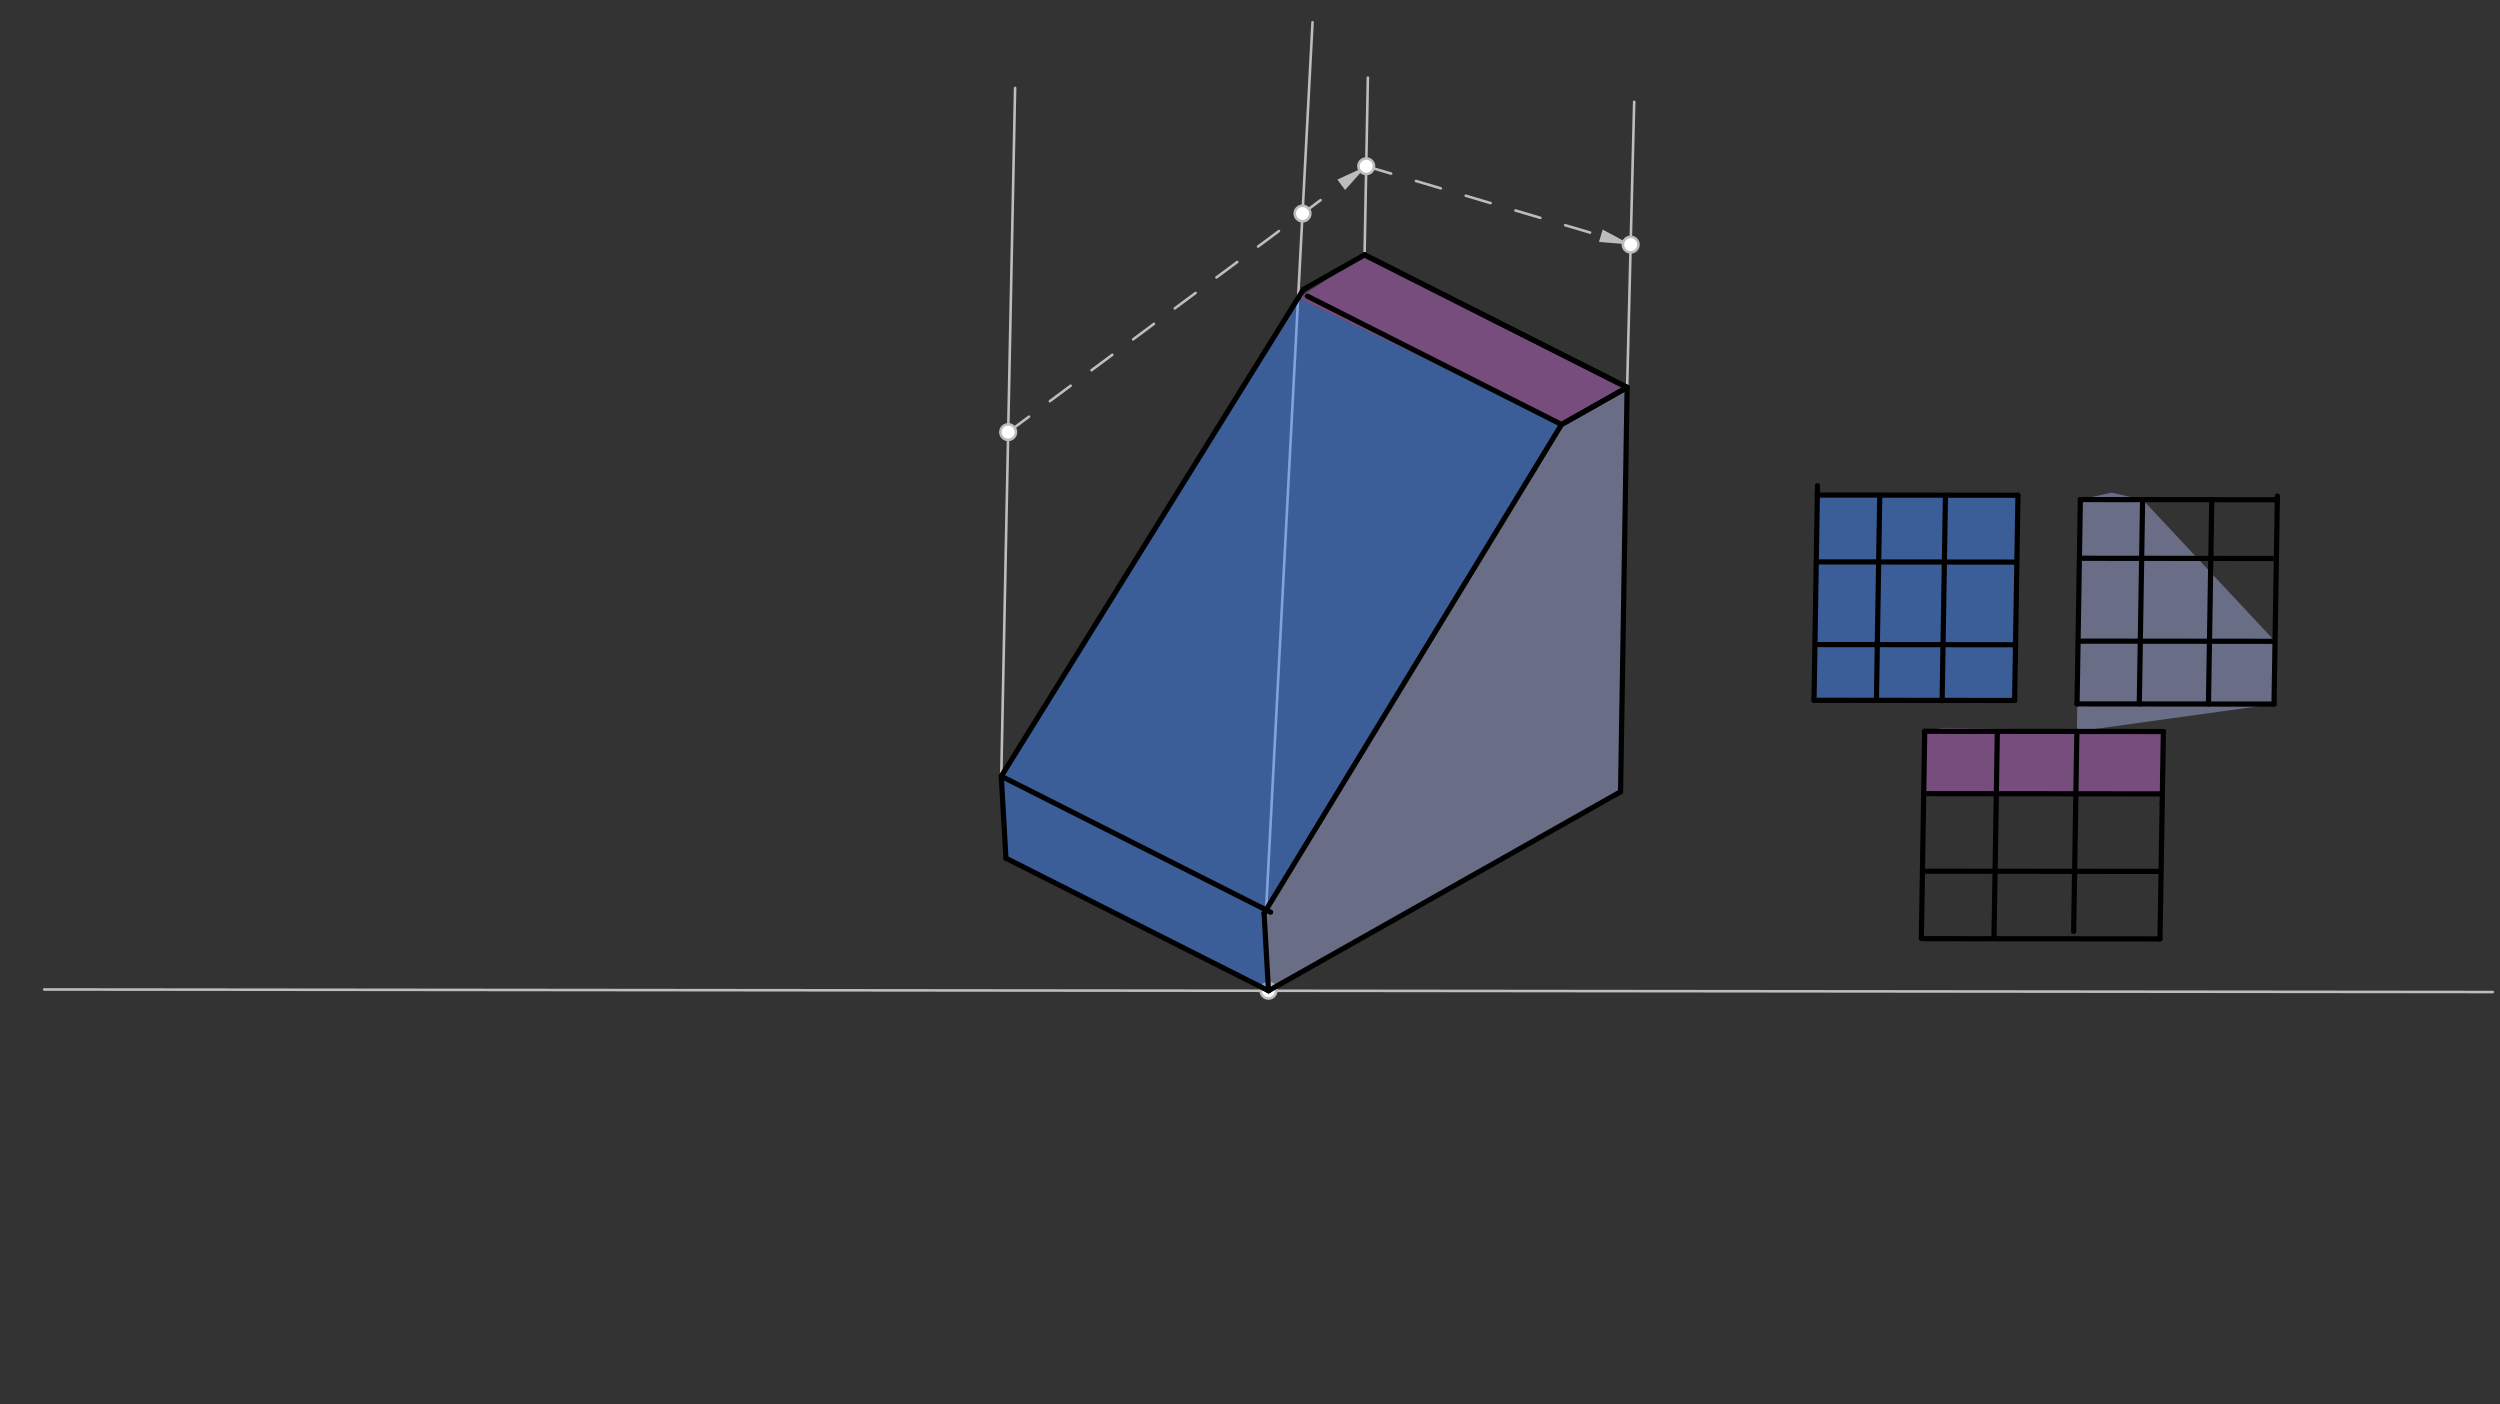 <svg xmlns="http://www.w3.org/2000/svg" class="svg--816" height="100%" preserveAspectRatio="xMidYMid meet" viewBox="0 0 963.78 541.417" width="100%"><rect x="0" y="0" width="963.78" height="541.417" fill="#333333" stroke="none"/><defs><marker id="marker-arrow" markerHeight="16" markerUnits="userSpaceOnUse" markerWidth="24" orient="auto-start-reverse" refX="24" refY="4" viewBox="0 0 24 8"><path d="M 0 0 L 24 4 L 0 8 z" stroke="inherit"></path></marker></defs><g class="aux-layer--949"><g class="element--733"><line stroke="#BDBDBD" stroke-dasharray="none" stroke-linecap="round" stroke-width="1" x1="17.033" x2="961.003" y1="381.453" y2="382.438"></line></g><g class="element--733"><line stroke="#BDBDBD" stroke-dasharray="none" stroke-linecap="round" stroke-width="1" x1="386" x2="391.333" y1="299.25" y2="33.917"></line></g><g class="element--733"><line stroke="#BDBDBD" stroke-dasharray="none" stroke-linecap="round" stroke-width="1" x1="526.057" x2="527.333" y1="98.254" y2="29.917"></line></g><g class="element--733"><line stroke="#BDBDBD" stroke-dasharray="none" stroke-linecap="round" stroke-width="1" x1="488.09" x2="506" y1="350.784" y2="8.583"></line></g><g class="element--733"><line stroke="#BDBDBD" stroke-dasharray="none" stroke-linecap="round" stroke-width="1" x1="627.278" x2="630" y1="149.35" y2="39.25"></line></g><g class="element--733"><line stroke="#BDBDBD" stroke-dasharray="10" stroke-linecap="round" stroke-width="1" x1="388.667" x2="517.061" y1="166.583" y2="71.24"></line><path d="M526.695,64.086 l12,2.5 l0,-5 z" fill="#BDBDBD" stroke="#BDBDBD" stroke-width="0" transform="rotate(143.403, 526.695, 64.086)"></path></g><g class="element--733"><line stroke="#BDBDBD" stroke-dasharray="10" stroke-linecap="round" stroke-width="1" x1="526.695" x2="617.133" y1="64.086" y2="90.89"></line><path d="M628.639,94.3 l12,2.5 l0,-5 z" fill="#BDBDBD" stroke="#BDBDBD" stroke-width="0" transform="rotate(196.509, 628.639, 94.3)"></path></g><g class="element--733"><circle cx="489.018" cy="381.945" r="3" stroke="#BDBDBD" stroke-width="1" fill="#ffffff"></circle>}</g><g class="element--733"><circle cx="388.667" cy="166.583" r="3" stroke="#BDBDBD" stroke-width="1" fill="#ffffff"></circle>}</g><g class="element--733"><circle cx="502.141" cy="82.319" r="3" stroke="#BDBDBD" stroke-width="1" fill="#ffffff"></circle>}</g><g class="element--733"><circle cx="526.695" cy="64.086" r="3" stroke="#BDBDBD" stroke-width="1" fill="#ffffff"></circle>}</g><g class="element--733"><circle cx="628.639" cy="94.3" r="3" stroke="#BDBDBD" stroke-width="1" fill="#ffffff"></circle>}</g></g><g class="main-layer--75a"><g class="element--733"><g fill="#448aff" opacity="0.5"><path d="M 386 299.25 L 387.798 330.85 L 489.018 381.945 L 488.09 350.784 L 386 299.25 Z" stroke="none"></path></g></g><g class="element--733"><g fill="#448aff" opacity="0.5"><path d="M 488.09 350.784 L 601.99 163.642 L 500.435 114.904 L 386 299.25 L 488.09 350.784 Z" stroke="none"></path></g></g><g class="element--733"><g fill="#448aff" opacity="0.5"><path d="M 700.609 190.844 L 777.947 190.924 L 776.662 270.04 L 699.323 269.96 L 700.609 190.844 Z" stroke="none"></path></g></g><g class="element--733"><g fill="#9FA8DA" opacity="0.5"><path d="M 627.278 149.35 L 601.99 163.642 L 488.09 350.784 L 489.018 381.945 L 624.746 305.235 L 627.278 149.35 Z" stroke="none"></path></g></g><g class="element--733"><g fill="#9FA8DA" opacity="0.5"><path d="M 826 192.608 L 877.055 247.235 L 876.662 271.438 L 800.667 281.978 L 802 192.583 L 814 189.917 L 831.333 193.917 Z" stroke="none"></path></g></g><g class="element--733"><g fill="#BA68C8" opacity="0.5"><path d="M 500.435 114.904 L 526.057 98.254 L 627.278 149.35 L 601.99 163.642 L 500.435 114.904 Z" stroke="none"></path></g></g><g class="element--733"><g fill="#BA68C8" opacity="0.5"><path d="M 742 281.917 L 741.61 305.954 L 833.555 306.05 L 834.004 282.013 L 748.667 280.583 Z" stroke="none"></path></g></g><g class="element--733"><line stroke="#000000" stroke-dasharray="none" stroke-linecap="round" stroke-width="2" x1="489.018" x2="387.798" y1="381.945" y2="330.85"></line></g><g class="element--733"><line stroke="#000000" stroke-dasharray="none" stroke-linecap="round" stroke-width="2" x1="387.798" x2="386" y1="330.85" y2="299.25"></line></g><g class="element--733"><line stroke="#000000" stroke-dasharray="none" stroke-linecap="round" stroke-width="2" x1="386" x2="489.83" y1="299.25" y2="351.663"></line></g><g class="element--733"><line stroke="#000000" stroke-dasharray="none" stroke-linecap="round" stroke-width="2" x1="489.018" x2="487.318" y1="381.945" y2="352.053"></line></g><g class="element--733"><line stroke="#000000" stroke-dasharray="none" stroke-linecap="round" stroke-width="2" x1="489.018" x2="624.746" y1="381.945" y2="305.235"></line></g><g class="element--733"><line stroke="#000000" stroke-dasharray="none" stroke-linecap="round" stroke-width="2" x1="624.746" x2="627.278" y1="305.235" y2="149.35"></line></g><g class="element--733"><line stroke="#000000" stroke-dasharray="none" stroke-linecap="round" stroke-width="2" x1="627.278" x2="526.057" y1="149.35" y2="98.254"></line></g><g class="element--733"><line stroke="#000000" stroke-dasharray="none" stroke-linecap="round" stroke-width="2" x1="627.278" x2="601.99" y1="149.35" y2="163.642"></line></g><g class="element--733"><line stroke="#000000" stroke-dasharray="none" stroke-linecap="round" stroke-width="2" x1="591.321" x2="487.318" y1="181.172" y2="352.053"></line></g><g class="element--733"><line stroke="#000000" stroke-dasharray="none" stroke-linecap="round" stroke-width="2" x1="591.321" x2="601.99" y1="181.172" y2="163.642"></line></g><g class="element--733"><line stroke="#000000" stroke-dasharray="none" stroke-linecap="round" stroke-width="2" x1="627.278" x2="526.057" y1="149.35" y2="98.254"></line></g><g class="element--733"><line stroke="#000000" stroke-dasharray="none" stroke-linecap="round" stroke-width="2" x1="627.278" x2="603.176" y1="149.35" y2="162.972"></line></g><g class="element--733"><line stroke="#000000" stroke-dasharray="none" stroke-linecap="round" stroke-width="2" x1="601.99" x2="503.982" y1="163.642" y2="114.168"></line></g><g class="element--733"><line stroke="#000000" stroke-dasharray="none" stroke-linecap="round" stroke-width="2" x1="526.057" x2="502.509" y1="98.254" y2="111.563"></line></g><g class="element--733"><line stroke="#000000" stroke-dasharray="none" stroke-linecap="round" stroke-width="2" x1="700.667" x2="699.323" y1="187.25" y2="269.96"></line></g><g class="element--733"><line stroke="#000000" stroke-dasharray="none" stroke-linecap="round" stroke-width="2" x1="699.323" x2="776.662" y1="269.96" y2="270.04"></line></g><g class="element--733"><line stroke="#000000" stroke-dasharray="none" stroke-linecap="round" stroke-width="2" x1="776.662" x2="777.947" y1="270.04" y2="190.924"></line></g><g class="element--733"><line stroke="#000000" stroke-dasharray="none" stroke-linecap="round" stroke-width="2" x1="777.947" x2="700.609" y1="190.924" y2="190.844"></line></g><g class="element--733"><line stroke="#000000" stroke-dasharray="none" stroke-linecap="round" stroke-width="2" x1="802" x2="800.721" y1="192.583" y2="271.359"></line></g><g class="element--733"><line stroke="#000000" stroke-dasharray="none" stroke-linecap="round" stroke-width="2" x1="800.721" x2="876.662" y1="271.359" y2="271.438"></line></g><g class="element--733"><line stroke="#000000" stroke-dasharray="none" stroke-linecap="round" stroke-width="2" x1="876.662" x2="877.964" y1="271.438" y2="191.271"></line></g><g class="element--733"><line stroke="#000000" stroke-dasharray="none" stroke-linecap="round" stroke-width="2" x1="802" x2="877.963" y1="192.583" y2="192.663"></line></g><g class="element--733"><line stroke="#000000" stroke-dasharray="none" stroke-linecap="round" stroke-width="2" x1="742" x2="834.004" y1="281.917" y2="282.013"></line></g><g class="element--733"><line stroke="#000000" stroke-dasharray="none" stroke-linecap="round" stroke-width="2" x1="833.551" x2="834.004" y1="309.931" y2="282.013"></line></g><g class="element--733"><line stroke="#000000" stroke-dasharray="none" stroke-linecap="round" stroke-width="2" x1="833.551" x2="832.706" y1="309.931" y2="361.961"></line></g><g class="element--733"><line stroke="#000000" stroke-dasharray="none" stroke-linecap="round" stroke-width="2" x1="832.706" x2="741.996" y1="361.961" y2="361.866"></line></g><g class="element--733"><line stroke="#000000" stroke-dasharray="none" stroke-linecap="round" stroke-width="2" x1="742" x2="740.702" y1="281.917" y2="361.845"></line></g><g class="element--733"><line stroke="#000000" stroke-dasharray="none" stroke-linecap="round" stroke-width="2" x1="724.666" x2="723.384" y1="190.869" y2="269.763"></line></g><g class="element--733"><line stroke="#000000" stroke-dasharray="none" stroke-linecap="round" stroke-width="2" x1="750" x2="748.713" y1="190.895" y2="270.174"></line></g><g class="element--733"><line stroke="#000000" stroke-dasharray="none" stroke-linecap="round" stroke-width="2" x1="770" x2="768.706" y1="281.946" y2="361.611"></line></g><g class="element--733"><line stroke="#000000" stroke-dasharray="none" stroke-linecap="round" stroke-width="2" x1="800.667" x2="799.414" y1="281.978" y2="359.1"></line></g><g class="element--733"><line stroke="#000000" stroke-dasharray="none" stroke-linecap="round" stroke-width="2" x1="826" x2="824.721" y1="192.608" y2="271.384"></line></g><g class="element--733"><line stroke="#000000" stroke-dasharray="none" stroke-linecap="round" stroke-width="2" x1="852.667" x2="851.387" y1="192.636" y2="271.412"></line></g><g class="element--733"><line stroke="#000000" stroke-dasharray="none" stroke-linecap="round" stroke-width="2" x1="801.633" x2="877.574" y1="215.222" y2="215.302"></line></g><g class="element--733"><line stroke="#000000" stroke-dasharray="none" stroke-linecap="round" stroke-width="2" x1="877.056" x2="801.114" y1="247.235" y2="247.155"></line></g><g class="element--733"><line stroke="#000000" stroke-dasharray="none" stroke-linecap="round" stroke-width="2" x1="777.011" x2="699.672" y1="248.567" y2="248.487"></line></g><g class="element--733"><line stroke="#000000" stroke-dasharray="none" stroke-linecap="round" stroke-width="2" x1="700.189" x2="777.319" y1="216.619" y2="216.699"></line></g><g class="element--733"><line stroke="#000000" stroke-dasharray="none" stroke-linecap="round" stroke-width="2" x1="741.609" x2="833.555" y1="305.954" y2="306.05"></line></g><g class="element--733"><line stroke="#000000" stroke-dasharray="none" stroke-linecap="round" stroke-width="2" x1="833.128" x2="741.124" y1="335.946" y2="335.85"></line></g><g class="element--733"><line stroke="#000000" stroke-dasharray="none" stroke-linecap="round" stroke-width="2" x1="502.509" x2="386" y1="111.563" y2="299.25"></line></g></g><g class="snaps-layer--ac6"></g><g class="temp-layer--52d"></g></svg>